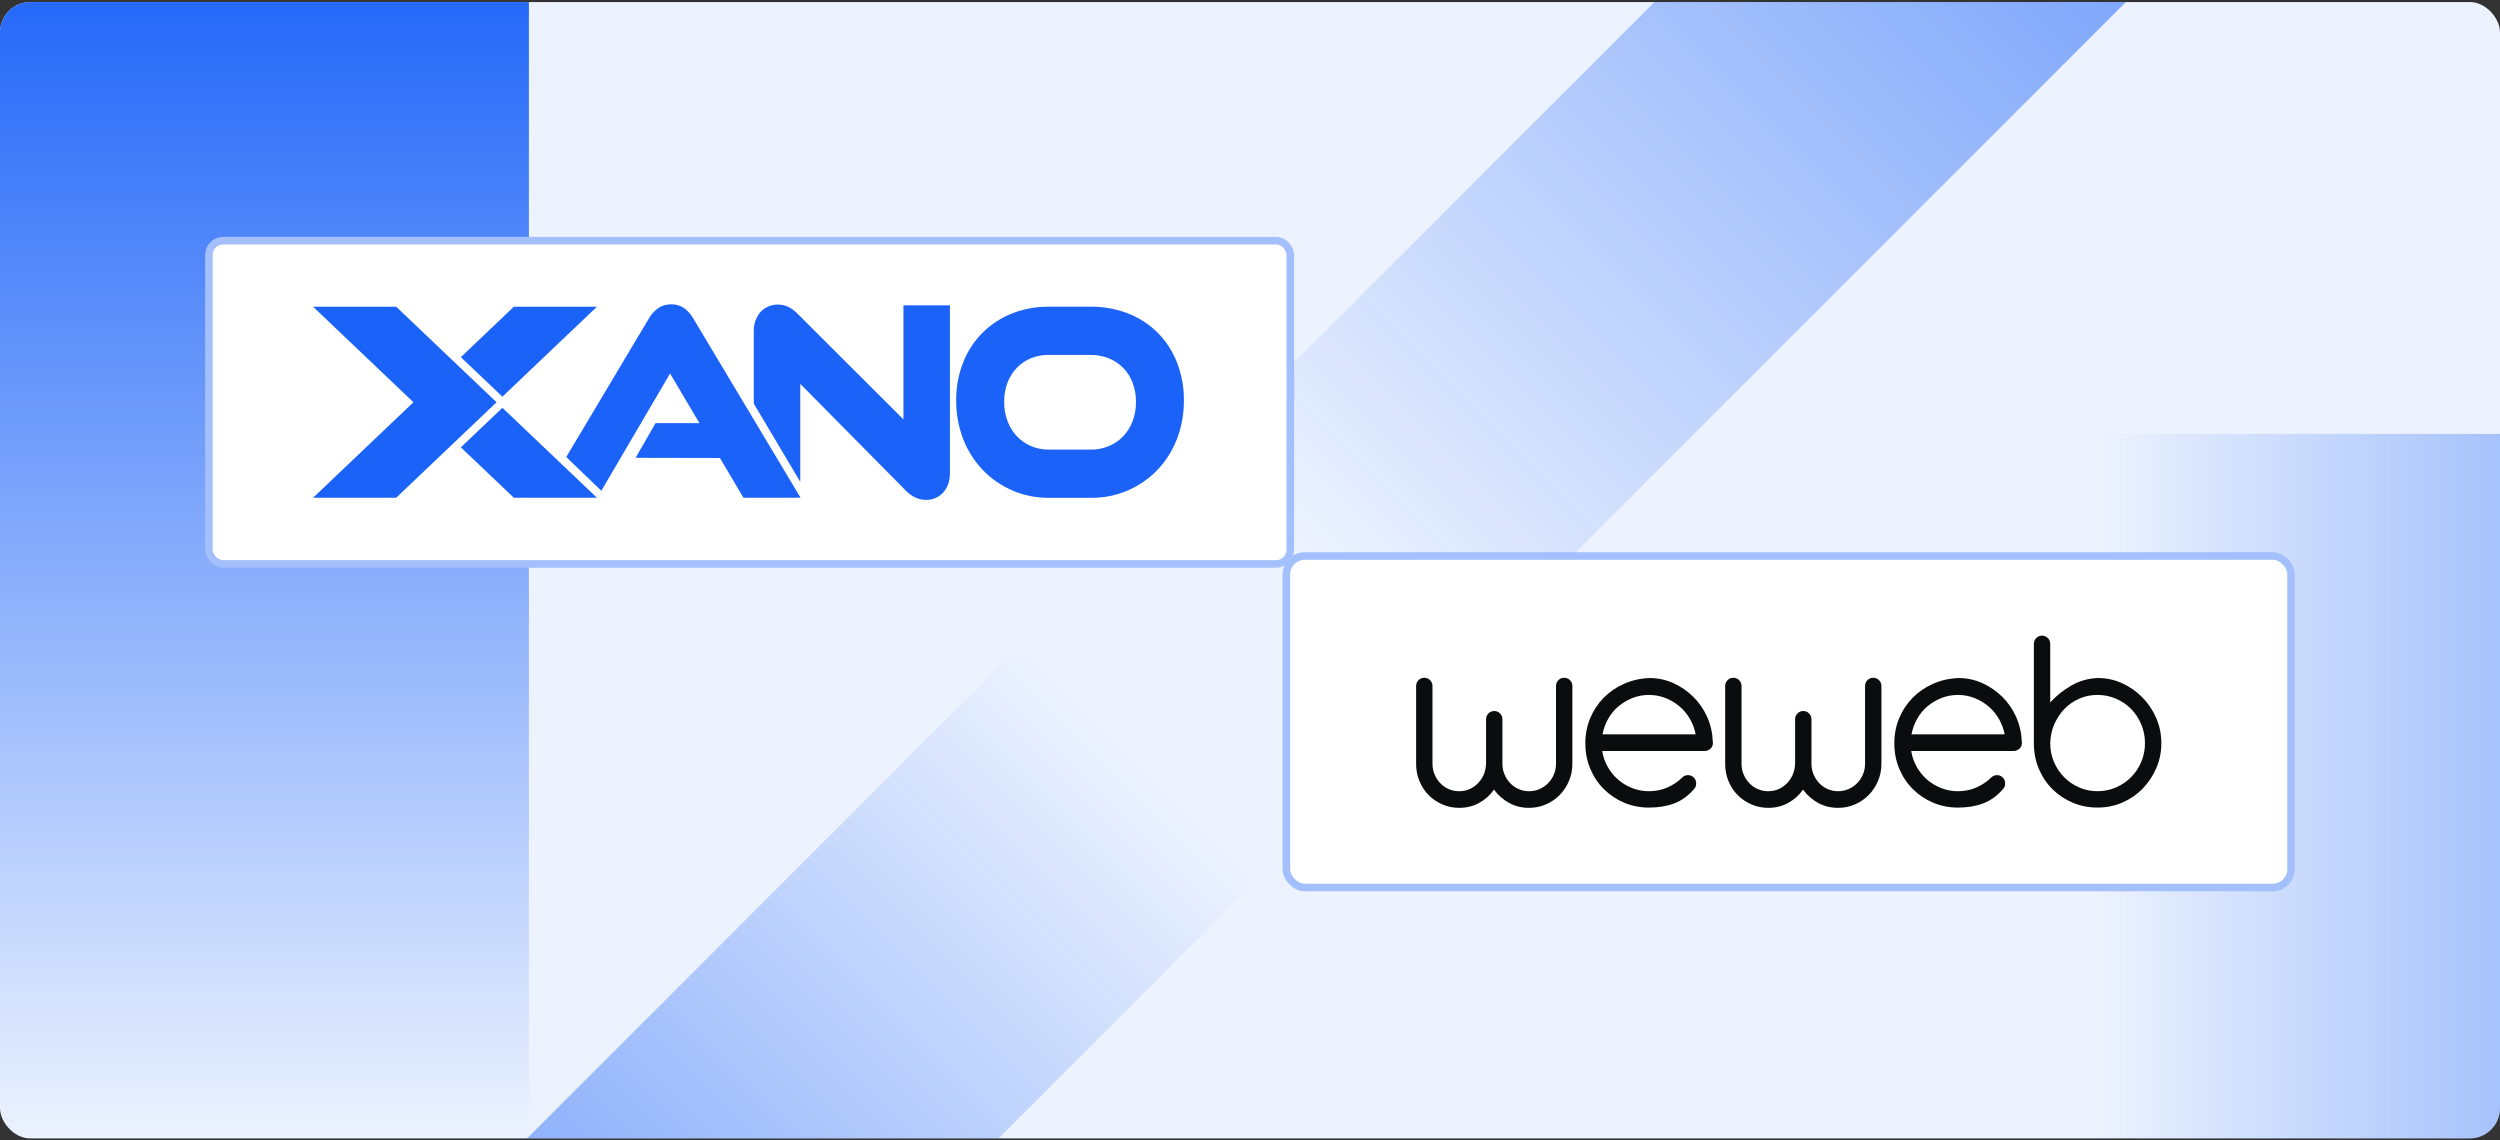 <svg width="660" height="301" viewBox="0 0 660 301" fill="none" xmlns="http://www.w3.org/2000/svg">
<rect x="0" y="0" width="660" height="301" fill="#333333" stroke="none"/>
<g clip-path="url(#clip0_4604_6329)">
<rect y="0.541" width="660" height="300" rx="8" fill="url(#paint0_linear_4604_6329)"/>
<rect x="727.909" y="-166.149" width="490.555" height="88" rx="4.748" transform="rotate(135 727.909 -166.149)" fill="url(#paint1_linear_4604_6329)"/>
<rect x="870.42" y="324.541" width="316" height="210" rx="4.748" transform="rotate(180 870.42 324.541)" fill="url(#paint2_linear_4604_6329)"/>
<rect x="139.628" y="-15.459" width="316" height="162" rx="4.748" transform="rotate(90 139.628 -15.459)" fill="url(#paint3_linear_4604_6329)"/>
<rect x="-22.873" y="462.549" width="412.931" height="88" rx="4.748" transform="rotate(-45 -22.873 462.549)" fill="url(#paint4_linear_4604_6329)"/>
<rect x="339.607" y="146.781" width="265.234" height="87.52" rx="4.874" fill="white"/>
<rect x="339.607" y="146.781" width="265.234" height="87.52" rx="4.874" stroke="#A4C0FC" stroke-width="2"/>
<path d="M392.319 189.906C392.319 189.293 392.528 188.774 392.947 188.349C393.365 187.923 393.876 187.711 394.479 187.711C395.082 187.711 395.595 187.923 396.012 188.349C396.43 188.774 396.639 189.293 396.639 189.906V201.66C396.639 202.651 396.824 203.583 397.196 204.458C397.569 205.331 398.068 206.097 398.695 206.758C399.322 207.42 400.065 207.939 400.925 208.315C401.784 208.694 402.702 208.882 403.677 208.882C404.653 208.882 405.569 208.694 406.429 208.315C407.288 207.939 408.043 207.42 408.694 206.758C409.345 206.097 409.855 205.331 410.226 204.458C410.599 203.583 410.785 202.651 410.785 201.66V181.127C410.785 180.514 410.994 179.993 411.411 179.569C411.829 179.144 412.341 178.931 412.945 178.931C413.548 178.931 414.059 179.144 414.478 179.569C414.896 179.993 415.104 180.514 415.104 181.127V201.66C415.104 203.265 414.802 204.776 414.199 206.193C413.594 207.607 412.78 208.836 411.76 209.873C410.737 210.913 409.531 211.739 408.137 212.351C406.742 212.966 405.256 213.272 403.677 213.272C401.726 213.272 399.96 212.837 398.381 211.963C396.801 211.089 395.478 209.921 394.41 208.458C393.388 209.921 392.086 211.089 390.508 211.963C388.927 212.837 387.162 213.272 385.211 213.272C383.633 213.272 382.147 212.966 380.752 212.351C379.358 211.739 378.15 210.913 377.128 209.873C376.107 208.836 375.306 207.607 374.726 206.193C374.145 204.776 373.854 203.265 373.854 201.66V181.127C373.854 180.514 374.063 179.993 374.482 179.569C374.899 179.144 375.41 178.931 376.014 178.931C376.618 178.931 377.128 179.144 377.547 179.569C377.966 179.993 378.175 180.514 378.175 181.127V201.66C378.175 202.651 378.359 203.583 378.732 204.458C379.103 205.331 379.602 206.097 380.23 206.758C380.858 207.42 381.6 207.939 382.459 208.315C383.318 208.694 384.236 208.882 385.211 208.882C387.116 208.882 388.754 208.198 390.124 206.828C391.495 205.46 392.226 203.738 392.319 201.66V189.906Z" fill="#0B0C0D"/>
<path d="M435.325 183.462C433.79 183.462 432.338 183.735 430.969 184.276C429.598 184.82 428.367 185.552 427.276 186.471C426.184 187.392 425.277 188.489 424.559 189.765C423.837 191.039 423.339 192.409 423.059 193.871H447.657C447.378 192.409 446.866 191.039 446.125 189.765C445.38 188.489 444.462 187.392 443.371 186.471C442.28 185.552 441.048 184.82 439.678 184.276C438.309 183.735 436.857 183.462 435.325 183.462ZM422.99 198.262C423.222 199.772 423.71 201.177 424.453 202.475C425.197 203.772 426.114 204.894 427.205 205.837C428.296 206.782 429.541 207.525 430.934 208.068C432.327 208.61 433.79 208.882 435.325 208.882C437.041 208.882 438.645 208.563 440.131 207.927C441.618 207.289 442.941 206.403 444.103 205.271C444.521 204.846 445.032 204.634 445.637 204.634C446.24 204.634 446.751 204.846 447.169 205.271C447.588 205.696 447.795 206.216 447.795 206.828C447.795 207.443 447.588 207.962 447.169 208.385C445.637 210.134 443.905 211.373 441.978 212.103C440.05 212.837 437.833 213.202 435.325 213.202C433.001 213.202 430.829 212.776 428.809 211.928C426.789 211.076 425.011 209.898 423.478 208.385C421.945 206.877 420.738 205.084 419.854 203.005C418.973 200.929 418.531 198.663 418.531 196.207C418.531 193.848 418.96 191.641 419.819 189.588C420.68 187.535 421.863 185.741 423.374 184.205C424.882 182.672 426.671 181.444 428.74 180.524C430.806 179.604 433.047 179.097 435.463 179.001C437.692 179.001 439.793 179.452 441.769 180.348C443.743 181.245 445.497 182.447 447.029 183.958C448.563 185.47 449.783 187.24 450.688 189.269C451.594 191.299 452.093 193.471 452.185 195.783C452.28 196.586 452.081 197.198 451.594 197.624C451.106 198.049 450.584 198.262 450.027 198.262H422.99Z" fill="#0B0C0D"/>
<path d="M473.907 189.906C473.907 189.293 474.116 188.774 474.535 188.349C474.954 187.923 475.464 187.71 476.067 187.71C476.67 187.71 477.183 187.923 477.6 188.349C478.019 188.774 478.227 189.293 478.227 189.906V201.659C478.227 202.65 478.413 203.583 478.785 204.458C479.157 205.331 479.657 206.097 480.283 206.758C480.91 207.419 481.654 207.939 482.514 208.315C483.372 208.694 484.29 208.881 485.266 208.881C486.241 208.881 487.158 208.694 488.018 208.315C488.876 207.939 489.631 207.419 490.282 206.758C490.933 206.097 491.444 205.331 491.815 204.458C492.187 203.583 492.373 202.65 492.373 201.659V181.126C492.373 180.514 492.583 179.993 492.999 179.569C493.418 179.144 493.929 178.931 494.533 178.931C495.136 178.931 495.647 179.144 496.066 179.569C496.484 179.993 496.692 180.514 496.692 181.126V201.659C496.692 203.265 496.391 204.776 495.787 206.192C495.183 207.607 494.368 208.836 493.349 209.873C492.325 210.913 491.119 211.738 489.725 212.351C488.331 212.965 486.844 213.272 485.266 213.272C483.315 213.272 481.548 212.837 479.97 211.962C478.389 211.089 477.066 209.921 475.998 208.458C474.976 209.921 473.675 211.089 472.096 211.962C470.516 212.837 468.751 213.272 466.8 213.272C465.221 213.272 463.735 212.965 462.341 212.351C460.946 211.738 459.739 210.913 458.717 209.873C457.695 208.836 456.894 207.607 456.314 206.192C455.733 204.776 455.443 203.265 455.443 201.659V181.126C455.443 180.514 455.652 179.993 456.07 179.569C456.488 179.144 456.998 178.931 457.603 178.931C458.206 178.931 458.717 179.144 459.136 179.569C459.554 179.993 459.763 180.514 459.763 181.126V201.659C459.763 202.65 459.948 203.583 460.321 204.458C460.691 205.331 461.191 206.097 461.818 206.758C462.446 207.419 463.188 207.939 464.048 208.315C464.906 208.694 465.824 208.881 466.8 208.881C468.704 208.881 470.342 208.198 471.712 206.828C473.083 205.46 473.814 203.737 473.907 201.659V189.906Z" fill="#0B0C0D"/>
<path d="M516.897 183.462C515.362 183.462 513.911 183.735 512.541 184.276C511.171 184.82 509.939 185.552 508.848 186.471C507.756 187.392 506.849 188.489 506.131 189.765C505.41 191.039 504.912 192.409 504.631 193.871H529.229C528.951 192.409 528.438 191.039 527.697 189.765C526.952 188.489 526.034 187.392 524.943 186.471C523.852 185.552 522.62 184.82 521.25 184.276C519.881 183.735 518.429 183.462 516.897 183.462ZM504.562 198.262C504.795 199.772 505.282 201.177 506.026 202.475C506.769 203.772 507.686 204.894 508.777 205.837C509.869 206.782 511.113 207.525 512.507 208.068C513.899 208.61 515.362 208.882 516.897 208.882C518.613 208.882 520.217 208.563 521.703 207.927C523.19 207.289 524.513 206.403 525.675 205.271C526.094 204.846 526.604 204.634 527.209 204.634C527.812 204.634 528.323 204.846 528.742 205.271C529.16 205.696 529.367 206.216 529.367 206.828C529.367 207.443 529.16 207.962 528.742 208.385C527.209 210.134 525.477 211.373 523.55 212.103C521.622 212.837 519.405 213.202 516.897 213.202C514.573 213.202 512.401 212.776 510.381 211.928C508.361 211.076 506.583 209.898 505.05 208.385C503.517 206.877 502.31 205.084 501.426 203.005C500.545 200.929 500.103 198.663 500.103 196.207C500.103 193.848 500.532 191.641 501.392 189.588C502.252 187.535 503.435 185.741 504.946 184.205C506.454 182.672 508.244 181.444 510.312 180.524C512.378 179.604 514.619 179.097 517.035 179.001C519.264 179.001 521.365 179.452 523.342 180.348C525.315 181.245 527.069 182.447 528.601 183.958C530.135 185.47 531.355 187.24 532.26 189.269C533.166 191.299 533.665 193.471 533.758 195.783C533.852 196.586 533.654 197.198 533.166 197.624C532.678 198.049 532.156 198.262 531.599 198.262H504.562Z" fill="#0B0C0D"/>
<path d="M541.26 196.204C541.26 197.952 541.585 199.592 542.236 201.125C542.886 202.661 543.779 204.006 544.918 205.161C546.057 206.319 547.38 207.227 548.889 207.887C550.399 208.548 552.014 208.878 553.732 208.878C555.451 208.878 557.078 208.548 558.61 207.887C560.142 207.227 561.477 206.319 562.617 205.161C563.755 204.006 564.648 202.661 565.299 201.125C565.95 199.592 566.275 197.952 566.275 196.204C566.275 194.459 565.95 192.806 565.299 191.249C564.648 189.69 563.755 188.334 562.617 187.176C561.477 186.021 560.142 185.112 558.61 184.45C557.078 183.791 555.451 183.459 553.732 183.459C552.06 183.459 550.481 183.777 548.995 184.415C547.507 185.053 546.208 185.937 545.093 187.071C543.977 188.203 543.073 189.549 542.375 191.107C541.678 192.664 541.306 194.363 541.26 196.204ZM553.873 178.998C556.102 178.998 558.228 179.459 560.248 180.38C562.268 181.3 564.045 182.54 565.579 184.097C567.112 185.654 568.331 187.473 569.237 189.549C570.142 191.625 570.595 193.844 570.595 196.204C570.595 198.518 570.154 200.7 569.272 202.755C568.389 204.807 567.192 206.612 565.683 208.171C564.173 209.729 562.395 210.956 560.352 211.852C558.307 212.75 556.102 213.199 553.732 213.199C551.409 213.199 549.239 212.773 547.218 211.924C545.196 211.073 543.42 209.895 541.888 208.382C540.355 206.874 539.145 205.08 538.264 203.002C537.381 200.926 536.94 198.66 536.94 196.204V170.006C536.94 169.393 537.15 168.874 537.567 168.449C537.985 168.023 538.496 167.81 539.101 167.81C539.704 167.81 540.215 168.023 540.633 168.449C541.05 168.874 541.26 169.393 541.26 170.006V185.442C542.794 183.742 544.628 182.268 546.765 181.016C548.901 179.767 551.27 179.093 553.873 178.998Z" fill="#0B0C0D"/>
<rect x="55.158" y="63.541" width="285.487" height="85.338" rx="3.748" fill="white"/>
<rect x="55.158" y="63.541" width="285.487" height="85.338" rx="3.748" stroke="#A4C0FC" stroke-width="2"/>
<g clip-path="url(#clip1_4604_6329)">
<path d="M183.043 84.104C182.485 83.105 181.734 82.226 180.836 81.519C179.785 80.731 178.503 80.319 177.193 80.348C175.886 80.323 174.607 80.727 173.549 81.499C172.635 82.193 171.873 83.069 171.31 84.072L149.492 120.648L158.746 129.567L176.898 98.606L184.655 111.712H173.061L167.802 120.861L190.056 120.908L196.28 131.407H211.357L183.043 84.104Z" fill="#1B62F8"/>
<path d="M238.511 80.599V110.722L210.46 82.736C209.779 82.024 208.978 81.437 208.094 81.004C207.253 80.611 206.338 80.408 205.411 80.408C204.513 80.383 203.621 80.559 202.799 80.923C201.977 81.287 201.246 81.829 200.658 82.512C199.516 83.931 198.927 85.719 199 87.542V106.554L211.272 127.209V101.341L239.2 129.584C240.779 131.168 242.556 131.973 244.491 131.973C245.364 131.989 246.229 131.813 247.027 131.456C247.825 131.1 248.535 130.571 249.107 129.908C250.22 128.631 250.784 126.92 250.784 124.831V80.599H238.511Z" fill="#1B62F8"/>
<path d="M310.755 95.762C309.626 92.807 307.892 90.123 305.665 87.885C303.439 85.647 300.769 83.904 297.83 82.769C294.673 81.543 291.313 80.931 287.928 80.964H276.873C273.574 80.936 270.3 81.536 267.223 82.733C264.319 83.875 261.672 85.594 259.441 87.785C257.192 90.022 255.433 92.708 254.276 95.668C253.027 98.87 252.402 102.282 252.435 105.72C252.409 109.173 253.025 112.601 254.251 115.827C255.406 118.862 257.147 121.638 259.374 123.994C261.585 126.304 264.229 128.153 267.152 129.434C270.222 130.776 273.539 131.455 276.887 131.426H287.936C292.869 131.504 297.706 130.048 301.786 127.258C305.866 124.468 308.989 120.48 310.73 115.837C311.956 112.612 312.573 109.184 312.546 105.731C312.584 102.324 311.976 98.941 310.755 95.762ZM287.935 118.692H276.873C275.251 118.708 273.644 118.388 272.151 117.752C270.756 117.156 269.496 116.281 268.45 115.178C267.38 114.031 266.548 112.682 266.002 111.208C265.389 109.573 265.082 107.838 265.097 106.09C265.074 104.347 265.378 102.616 265.994 100.986C266.546 99.546 267.376 98.23 268.435 97.114C269.483 96.028 270.74 95.168 272.129 94.587C273.634 93.975 275.247 93.673 276.871 93.699H287.934C289.595 93.68 291.242 93.994 292.781 94.622C294.205 95.193 295.494 96.059 296.564 97.162C297.634 98.266 298.462 99.583 298.995 101.028C299.61 102.649 299.917 104.371 299.899 106.105C299.914 107.853 299.608 109.588 298.995 111.223C298.445 112.693 297.606 114.036 296.529 115.172C295.457 116.279 294.176 117.158 292.76 117.757C291.232 118.396 289.59 118.713 287.935 118.692Z" fill="#1B62F8"/>
<path d="M132.632 104.724L157.594 80.975H135.654L121.662 94.289L132.549 104.644L132.632 104.724Z" fill="#1B62F8"/>
<path d="M132.549 107.738L121.662 118.096L135.654 131.407H157.594L132.632 107.658L132.549 107.738Z" fill="#1B62F8"/>
<path d="M104.586 80.975H82.647L109.148 106.193L82.647 131.407H104.586L131.094 106.193L104.586 80.975Z" fill="#1B62F8"/>
</g>
</g>
<defs>
<linearGradient id="paint0_linear_4604_6329" x1="561.695" y1="210.614" x2="600.81" y2="464.859" gradientUnits="userSpaceOnUse">
<stop stop-color="#ECF2FE"/>
<stop offset="1" stop-color="#ECF2FE"/>
</linearGradient>
<linearGradient id="paint1_linear_4604_6329" x1="727.909" y1="-122.149" x2="1218.46" y2="-122.149" gradientUnits="userSpaceOnUse">
<stop stop-color="#1B62F8"/>
<stop offset="1" stop-color="#1B62F8" stop-opacity="0"/>
</linearGradient>
<linearGradient id="paint2_linear_4604_6329" x1="870.42" y1="429.541" x2="1186.42" y2="429.541" gradientUnits="userSpaceOnUse">
<stop stop-color="#1B62F8"/>
<stop offset="1" stop-color="#1B62F8" stop-opacity="0"/>
</linearGradient>
<linearGradient id="paint3_linear_4604_6329" x1="139.628" y1="65.541" x2="455.628" y2="65.541" gradientUnits="userSpaceOnUse">
<stop stop-color="#1B62F8"/>
<stop offset="1" stop-color="#1B62F8" stop-opacity="0"/>
</linearGradient>
<linearGradient id="paint4_linear_4604_6329" x1="-22.873" y1="506.549" x2="390.058" y2="506.549" gradientUnits="userSpaceOnUse">
<stop stop-color="#1B62F8"/>
<stop offset="1" stop-color="#1B62F8" stop-opacity="0"/>
</linearGradient>
<clipPath id="clip0_4604_6329">
<rect y="0.541" width="660" height="300" rx="8" fill="white"/>
</clipPath>
<clipPath id="clip1_4604_6329">
<rect width="229.901" height="51.728" fill="white" transform="translate(82.647 80.346)"/>
</clipPath>
</defs>
</svg>
